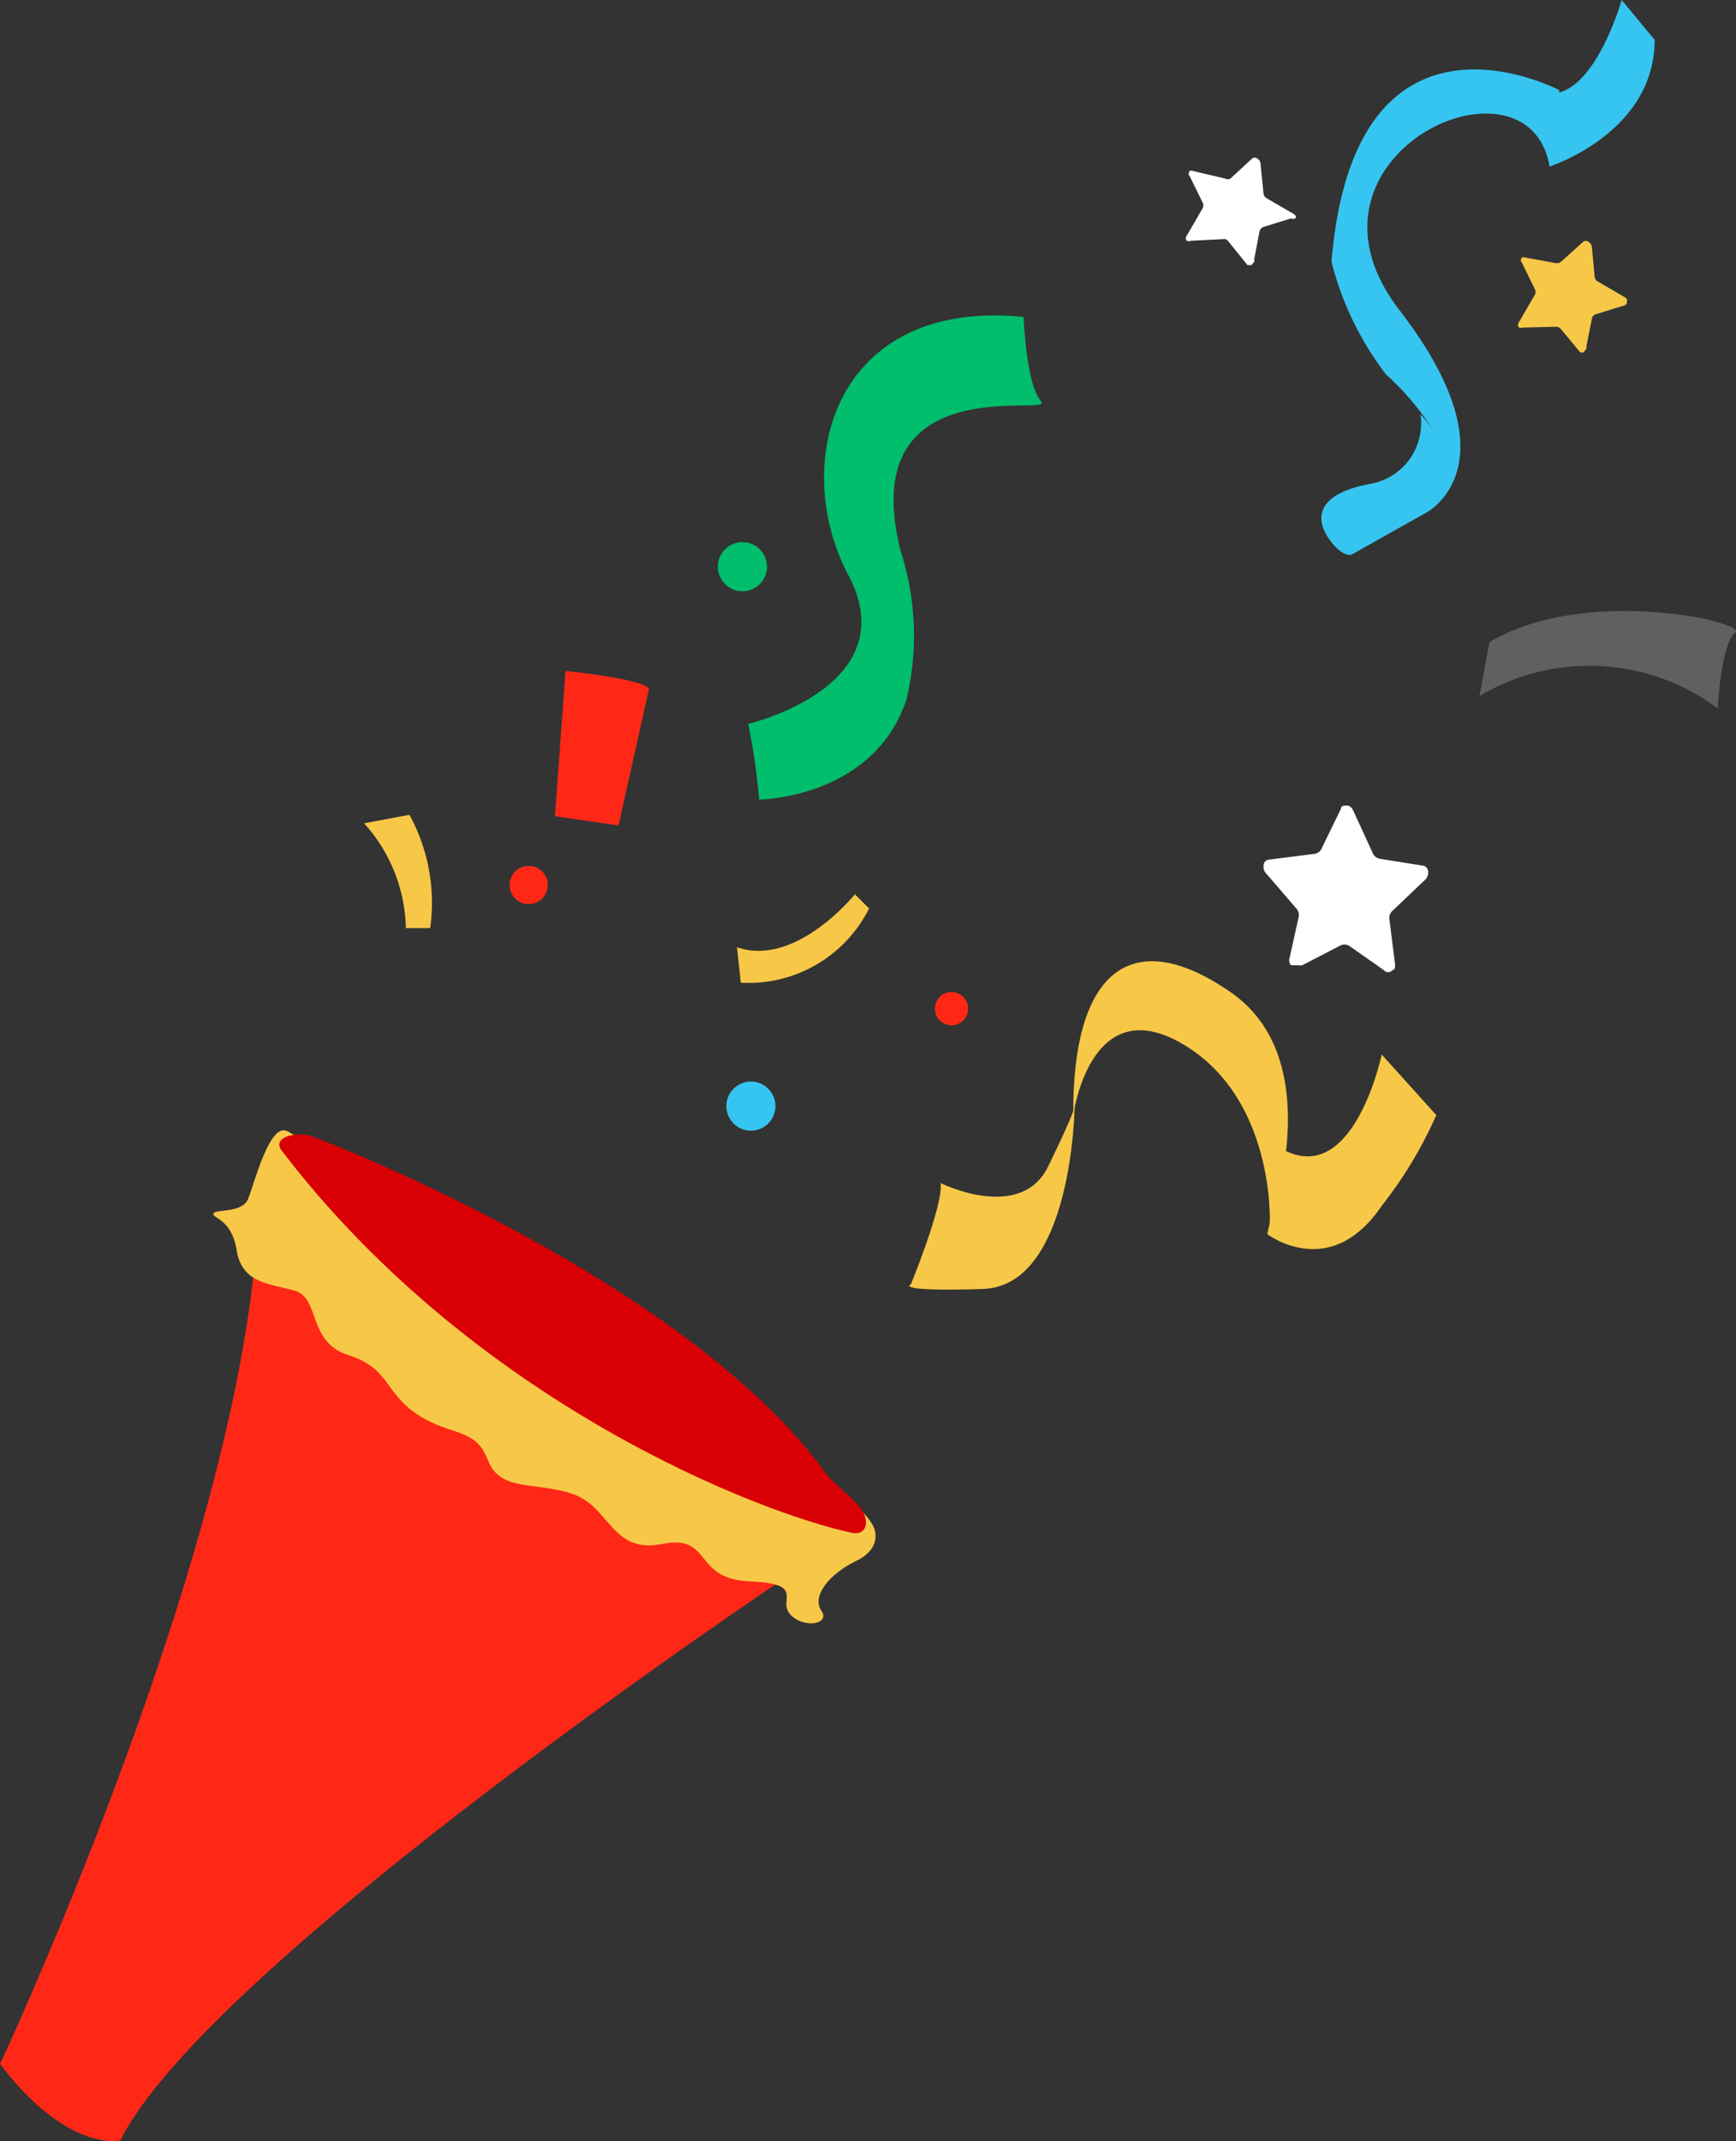 <svg xmlns="http://www.w3.org/2000/svg" viewBox="0 0 63.6 78.44"><rect x="0" y="0" width="63.6" height="78.44" fill="#333333" stroke="none"/><defs><style>.cls-1{fill:#ff2816;}.cls-2{fill:#f7c847;}.cls-3{fill:#d80005;}.cls-4{fill:#606060;}.cls-5{fill:#fff;}.cls-6{fill:#36c5f0;}.cls-7{fill:#00be6c;}</style></defs><title>Asset 3</title><g id="Layer_2" data-name="Layer 2"><g id="Layer_1-2" data-name="Layer 1"><path class="cls-1" d="M29,57.64S7.67,71.87,4.41,78.41c0,0-1.92.47-4.41-2.8,0,0,8.38-17.86,9.37-29.77Z"/><path class="cls-2" d="M32,55.92s.4.76-.63,1.26S29.74,58.49,30.09,59s-.66.67-1.14.14.61-1.12-1.49-1.21-1.35-1.74-3.2-1.37-1.9-1.34-3.25-1.82-2.69-.06-3.14-1.26-1.38-.86-2.59-1.67-1-1.69-2.52-2.17-1-2.11-2-2.37-1.9-.3-2.09-1.47-.9-1.16-.85-1.34,1.05,0,1.27-.54.76-2.71,1.39-2.5,17.37,11.2,19.3,12.49S32,55.92,32,55.92Z"/><path class="cls-3" d="M31.2,56.15c-3.29-.7-13.77-4.7-20.88-14-.39-.51.61-.74,1.2-.49C12.44,42,25.27,47.05,30.28,54c.23.31,1.11,1,1.27,1.28C31.87,55.73,31.75,56.27,31.2,56.15Z"/><path class="cls-4" d="M54.2,25.5a7.86,7.86,0,0,1,8.73.45s.12-2.39.64-2.77-5.46-1.76-9,.34Z"/><path class="cls-2" d="M52.62,40.85l-2-2.22s-1,4.78-3.54,3.52l-.65,3.06s2.3,1.77,4.2-1.05A15.43,15.43,0,0,0,52.62,40.85Z"/><path class="cls-2" d="M46.52,44.8s2.21-5.93-1.43-8.45-5.81-.78-5.77,4.51c0,0,.6-4.61,4-2.62S46.52,44.8,46.52,44.8Z"/><path class="cls-2" d="M39.37,40.53S39.3,47.12,36,47.22s-2.63-.17-2.63-.17,1.2-2.92,1.09-3.71c0,0,2.93,1.46,3.94-.61S39.37,40.53,39.37,40.53Z"/><path class="cls-5" d="M46.39,32a.35.35,0,0,1-.1-.2v-.1a.22.22,0,0,1,.21-.21l1.65-.21a.33.33,0,0,0,.26-.18l.72-1.48c0-.1.1-.11.2-.11h.06a.33.33,0,0,1,.18.17l.73,1.59a.35.35,0,0,0,.25.19l1.57.25a.22.22,0,0,1,.2.21.37.37,0,0,1-.1.3L51,33.38a.36.36,0,0,0-.1.28l.21,1.67c0,.1,0,.2-.1.21a.2.2,0,0,1-.31,0l-1.27-.89a.34.34,0,0,0-.35,0l-1.37.71a.42.42,0,0,1-.15,0h-.23c-.1,0-.1-.2-.1-.2l.35-1.58a.34.34,0,0,0-.08-.29Z"/><path class="cls-2" d="M55.8,12a.26.26,0,0,1-.15,0l0,0a.15.15,0,0,1,0-.2l.58-1a.22.22,0,0,0,0-.21l-.49-1c-.05,0,0-.1,0-.15l0,0a.25.25,0,0,1,.17,0L57,9.64a.24.24,0,0,0,.2-.06L58,8.86a.14.14,0,0,1,.19,0,.25.25,0,0,1,.13.18l.1,1.1a.25.25,0,0,0,.11.17l1,.58c.06.05.11.09.07.14a.14.14,0,0,1-.13.17l-1,.31a.2.2,0,0,0-.15.17l-.2,1a.36.36,0,0,1,0,.09l-.09.12c-.05.06-.15,0-.15,0l-.7-.84a.23.23,0,0,0-.18-.08Z"/><path class="cls-5" d="M43.63,8.82a.19.19,0,0,1-.15,0l0,0a.14.14,0,0,1,0-.19l.58-1a.22.22,0,0,0,0-.21l-.49-1c-.06,0,0-.09,0-.15l0,0a.19.19,0,0,1,.16,0l1.15.27a.21.21,0,0,0,.2,0l.79-.73a.14.14,0,0,1,.19,0,.22.22,0,0,1,.12.18l.11,1.1a.22.22,0,0,0,.11.17l1,.58s.11.08.07.14A.13.13,0,0,1,47.3,8l-1,.31a.24.24,0,0,0-.16.18l-.19,1a.3.3,0,0,1,0,.1l-.1.12s-.15,0-.15,0L45,8.84a.18.18,0,0,0-.18-.08Z"/><path class="cls-2" d="M15.76,34A6.7,6.7,0,0,0,15,29.85l-1.66.31A5.92,5.92,0,0,1,14.87,34Z"/><circle class="cls-1" cx="19.37" cy="32.42" r="0.7"/><circle class="cls-1" cx="34.86" cy="36.95" r="0.61"/><circle class="cls-6" cx="27.51" cy="40.52" r="0.9"/><circle class="cls-7" cx="27.2" cy="20.76" r="0.9"/><path class="cls-1" d="M22.66,30.24l-2.33-.34.39-5.32s2.7.26,3.06.64Z"/><path class="cls-2" d="M31.32,32.76S29.16,35.45,27,34.7L27.14,36a4.94,4.94,0,0,0,4.7-2.72Z"/><path class="cls-7" d="M27.81,29.29a22.67,22.67,0,0,0-.4-2.77s5.82-1.37,3.67-5.45-.55-10.15,6.42-9.46c0,0,.09,2.48.64,3.09S31.27,13.36,33,20.2a10.08,10.08,0,0,1,.21,5.42C32,29.26,27.81,29.29,27.81,29.29Z"/><path class="cls-6" d="M57.12,3.3v.09C58.57,3,59.41,0,59.41,0l1.21,1.46c0,3.41-3.85,4.64-3.85,4.64-.78-4.56-9.85-.38-5.5,5.26s1,7.41,1,7.41l-2.74,1.54s-.31.16-.82-.54-.58-1.67,1.52-2.05a2.25,2.25,0,0,0,1.81-2.54,4.21,4.21,0,0,1,.59.78,9.87,9.87,0,0,0-1.85-2.24,11.39,11.39,0,0,1-2-4.13C49.63-.67,57.12,3.3,57.12,3.3Z"/></g></g></svg>